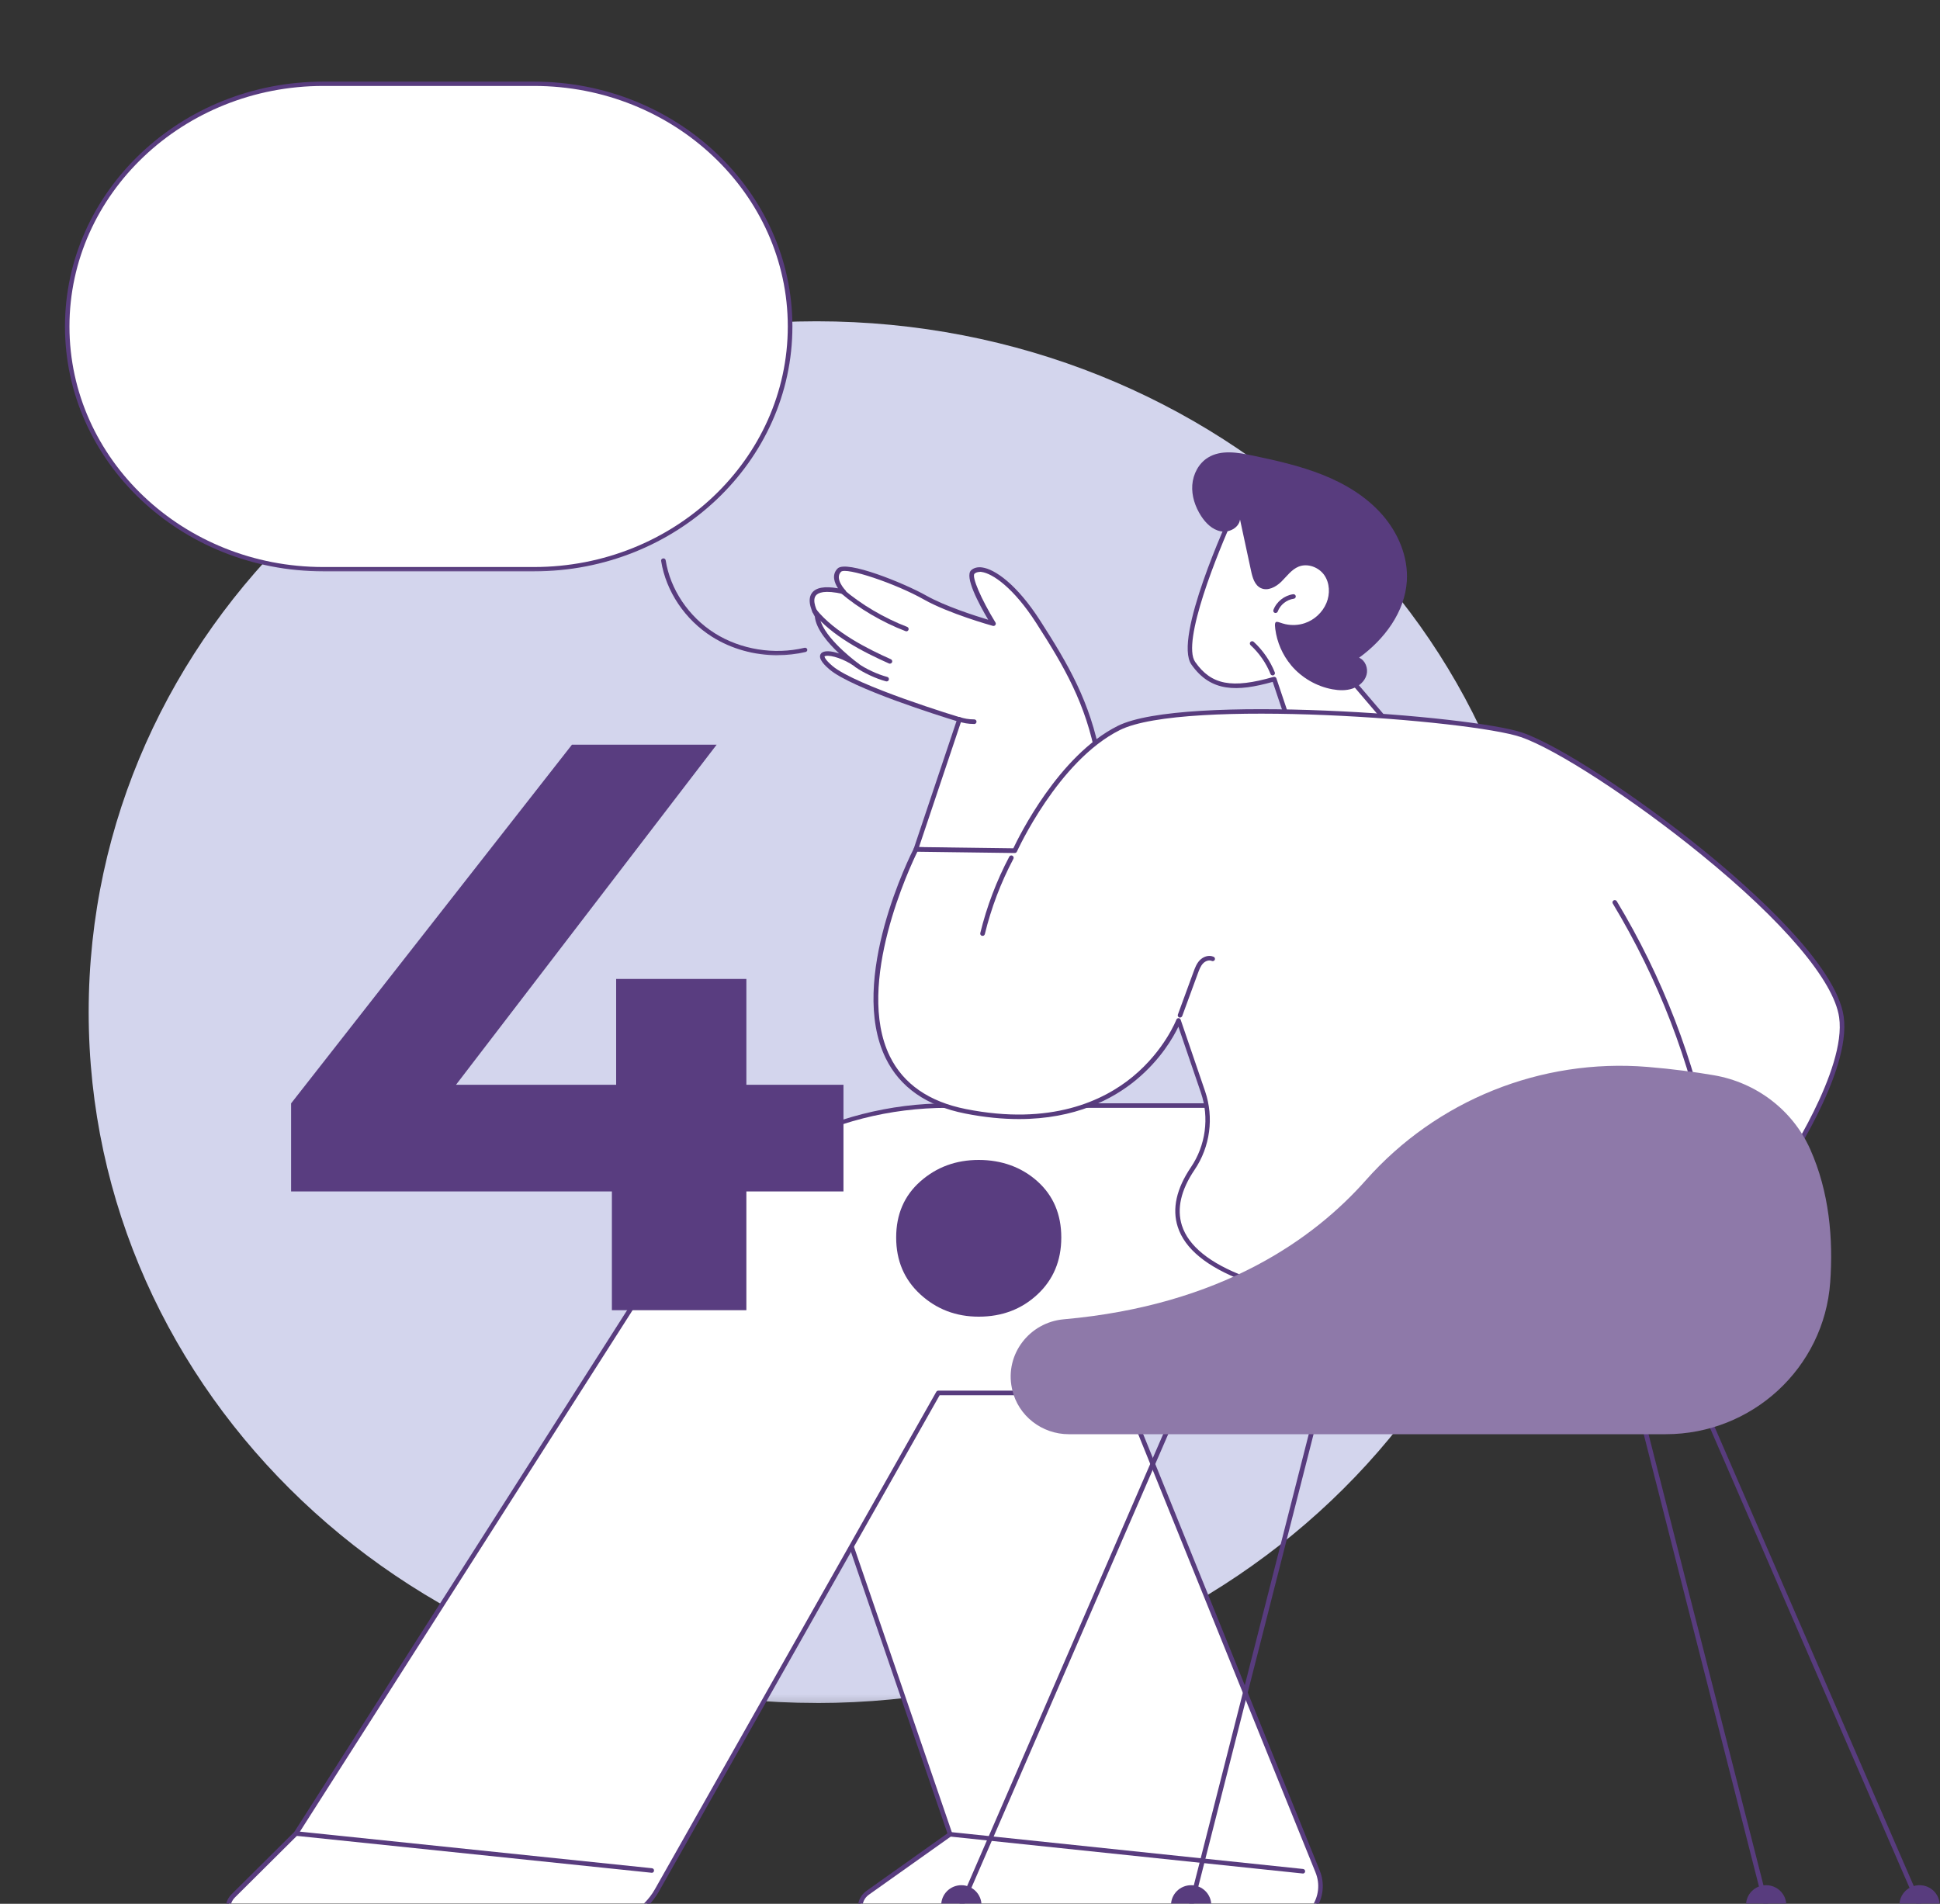 <svg width="162" height="159" viewBox="0 0 162 159" fill="none" xmlns="http://www.w3.org/2000/svg">
<rect x="0" y="0" width="162" height="159" fill="#333333" stroke="none"/>
<g clip-path="url(#clip0_6_12251)">
<mask id="mask0_6_12251" style="mask-type:luminance" maskUnits="userSpaceOnUse" x="2" y="22" width="133" height="121">
<path d="M134.293 22.331H2.074V142.791H134.293V22.331Z" fill="white"/>
</mask>
<g mask="url(#mask0_6_12251)">
<path d="M68.183 142.234C101.753 142.234 128.962 116.404 128.962 84.534C128.962 52.665 101.747 26.834 68.183 26.834C34.62 26.834 7.405 52.665 7.405 84.529C7.405 116.392 34.62 142.229 68.183 142.229" fill="#D3D5ED"/>
</g>
<path d="M90.044 106.902L110.027 156.308C110.898 158.456 109.305 160.795 106.977 160.795H73.336C71.873 160.795 71.269 158.928 72.46 158.085L79.336 153.204L67.579 118.895C67.579 118.895 84.305 105.507 90.044 106.907" fill="white"/>
<path d="M89.902 107.064L109.85 156.375C110.241 157.337 110.128 158.383 109.542 159.243C108.955 160.103 108.02 160.598 106.977 160.598H73.336C72.631 160.598 72.229 160.131 72.087 159.693C71.944 159.254 71.998 158.641 72.572 158.231L79.448 153.35C79.519 153.3 79.549 153.215 79.519 153.131L67.804 118.951C69.226 117.826 84.465 105.917 89.902 107.064ZM73.336 160.98H106.977C108.138 160.98 109.216 160.412 109.862 159.456C110.513 158.506 110.637 157.297 110.205 156.229L90.222 106.823C90.198 106.766 90.151 106.721 90.091 106.71C84.323 105.304 68.142 118.186 67.461 118.731C67.396 118.782 67.372 118.866 67.402 118.945L79.117 153.12L72.359 157.921C71.749 158.354 71.5 159.097 71.731 159.811C71.962 160.525 72.596 160.98 73.348 160.98" fill="#583C7E"/>
<path d="M108.795 156.477C108.89 156.477 108.979 156.404 108.985 156.308C108.997 156.201 108.92 156.106 108.813 156.094L79.354 153.007C79.247 152.996 79.152 153.069 79.141 153.176C79.129 153.283 79.206 153.373 79.312 153.384L108.772 156.471C108.772 156.471 108.784 156.471 108.79 156.471" fill="#583C7E"/>
<path d="M110.714 92.344H79.135C69.398 92.344 60.342 97.298 55.13 105.468L24.729 153.131L19.475 158.354C18.569 159.254 19.215 160.795 20.494 160.789L49.959 160.733C51.991 160.733 53.862 159.636 54.857 157.882L78.353 116.342H120.285L110.714 92.35V92.344Z" fill="white"/>
<path d="M120.001 116.145H78.353C78.282 116.145 78.216 116.184 78.187 116.241L54.691 157.781C53.732 159.479 51.92 160.536 49.959 160.536L20.494 160.592C19.984 160.592 19.54 160.3 19.345 159.828C19.149 159.355 19.25 158.838 19.611 158.478L24.865 153.255C24.865 153.255 24.883 153.232 24.888 153.221L55.29 105.558C60.496 97.399 69.409 92.524 79.129 92.524H110.578L120.001 116.134V116.145ZM20.494 160.98L49.959 160.924C52.056 160.924 53.998 159.788 55.023 157.972L78.465 116.527H120.285C120.351 116.527 120.41 116.494 120.445 116.443C120.481 116.392 120.487 116.325 120.463 116.263L110.892 92.271C110.862 92.198 110.791 92.147 110.714 92.147H79.135C74.325 92.147 69.558 93.368 65.341 95.667C61.13 97.973 57.54 101.324 54.964 105.355L24.575 153.002L19.333 158.208C18.859 158.681 18.723 159.355 18.977 159.974C19.232 160.587 19.813 160.969 20.482 160.969" fill="#583C7E"/>
<path d="M54.425 156.415C54.52 156.415 54.609 156.341 54.614 156.24C54.626 156.133 54.549 156.043 54.443 156.032L24.746 152.945C24.634 152.934 24.545 153.013 24.533 153.114C24.521 153.221 24.598 153.311 24.705 153.322L54.401 156.409C54.401 156.409 54.413 156.409 54.419 156.409" fill="#583C7E"/>
<path d="M117.117 61.797L110.969 54.588C110.969 54.588 112.764 46.52 110.969 45.26C109.174 44.001 102.956 42.904 102.956 42.904C102.956 42.904 98.158 53.256 99.657 55.392C101.155 57.529 103.133 57.653 106.414 56.714L107.99 61.403L117.129 61.791L117.117 61.797Z" fill="white"/>
<path d="M103.068 43.123C104.016 43.297 109.269 44.31 110.857 45.423C112.242 46.396 111.271 52.344 110.78 54.554C110.768 54.61 110.78 54.672 110.821 54.717L116.685 61.588L108.12 61.223L106.586 56.657C106.557 56.561 106.45 56.505 106.349 56.533C102.867 57.534 101.149 57.208 99.805 55.285C98.644 53.632 101.706 46.075 103.062 43.118M117.117 61.987C117.188 61.987 117.259 61.948 117.289 61.88C117.324 61.813 117.312 61.729 117.265 61.672L111.176 54.537C111.431 53.351 112.87 46.362 111.076 45.108C109.269 43.837 103.24 42.763 102.985 42.718C102.896 42.702 102.814 42.746 102.778 42.825C102.583 43.252 97.951 53.306 99.491 55.504C101.108 57.81 103.293 57.787 106.278 56.949L107.795 61.464C107.818 61.538 107.889 61.594 107.966 61.594L117.105 61.982H117.111L117.117 61.987Z" fill="#583C7E"/>
<path d="M106.272 56.41C106.272 56.41 106.32 56.41 106.343 56.399C106.444 56.359 106.491 56.247 106.45 56.151C106.065 55.19 105.455 54.307 104.691 53.604C104.614 53.531 104.49 53.537 104.418 53.615C104.347 53.694 104.353 53.812 104.43 53.885C105.153 54.549 105.727 55.381 106.095 56.292C106.124 56.365 106.195 56.41 106.272 56.41Z" fill="#583C7E"/>
<path d="M107.818 55.567C108.689 56.601 109.927 57.321 111.259 57.568C111.816 57.669 112.408 57.692 112.947 57.506C113.486 57.321 113.966 56.905 114.114 56.359C114.262 55.814 114.013 55.156 113.492 54.931C115.601 53.402 117.318 51.119 117.478 48.527C117.603 46.514 116.762 44.518 115.429 42.994C114.096 41.471 112.314 40.397 110.43 39.649C108.547 38.901 106.557 38.457 104.573 38.041C103.335 37.782 101.955 37.551 100.877 38.215C100.095 38.693 99.627 39.598 99.562 40.509C99.497 41.42 99.805 42.331 100.302 43.101C100.687 43.691 101.232 44.237 101.931 44.372C102.624 44.512 103.459 44.085 103.548 43.388C103.856 44.822 104.164 46.25 104.472 47.684C104.59 48.24 104.768 48.864 105.277 49.112C105.858 49.393 106.545 49.027 107.001 48.578C107.457 48.128 107.848 47.566 108.44 47.324C109.192 47.02 110.122 47.369 110.584 48.032C111.046 48.696 111.076 49.606 110.768 50.354C110.442 51.142 109.761 51.777 108.949 52.047C108.434 52.221 107.872 52.244 107.344 52.131C106.669 51.985 106.373 51.625 106.492 52.53C106.634 53.638 107.096 54.701 107.812 55.555" fill="#583C7E"/>
<path d="M106.521 51.192C106.598 51.192 106.675 51.147 106.699 51.068C106.906 50.511 107.445 50.084 108.037 50.005C108.144 49.994 108.215 49.893 108.203 49.792C108.191 49.691 108.091 49.612 107.984 49.629C107.256 49.73 106.592 50.253 106.338 50.939C106.302 51.04 106.349 51.147 106.45 51.186C106.474 51.192 106.497 51.197 106.515 51.197" fill="#583C7E"/>
<path d="M88.338 71.276L76.481 70.933L80.112 60.098C80.112 60.098 71.394 57.467 69.386 55.769C67.378 54.071 70.002 54.38 71.547 55.566C71.547 55.566 68.361 53.272 68.225 51.434C68.225 51.434 66.359 48.493 70.446 49.432C70.446 49.432 69.386 48.341 70.073 47.621C70.647 47.026 75.19 48.746 77.239 49.904C79.288 51.063 82.943 52.086 82.943 52.086C82.943 52.086 80.621 48.313 81.231 47.768C82.043 47.042 84.376 48.33 86.698 51.94C89.019 55.55 90.873 58.721 91.72 63.309C92.567 67.897 88.338 71.282 88.338 71.282" fill="white"/>
<path d="M81.8 47.757C81.853 47.757 81.906 47.757 81.96 47.768C82.884 47.892 84.637 49.084 86.532 52.035C88.842 55.634 90.678 58.749 91.525 63.337C92.289 67.487 88.747 70.675 88.267 71.085L76.742 70.748L80.295 60.155C80.313 60.104 80.307 60.053 80.284 60.008C80.26 59.964 80.218 59.93 80.171 59.913C80.082 59.885 71.465 57.276 69.51 55.617C68.817 55.027 68.853 54.819 68.853 54.819C68.853 54.819 68.871 54.796 68.965 54.779C69.427 54.701 70.505 55.049 71.323 55.628C71.388 55.673 71.429 55.707 71.441 55.713C71.524 55.775 71.648 55.758 71.707 55.673C71.773 55.589 71.755 55.471 71.672 55.409C71.642 55.387 71.607 55.358 71.577 55.336C71.062 54.948 68.545 52.974 68.426 51.411C68.426 51.378 68.414 51.35 68.397 51.327C68.213 51.035 67.804 50.186 68.112 49.758C68.302 49.494 68.853 49.258 70.41 49.612C70.493 49.629 70.576 49.595 70.624 49.522C70.671 49.449 70.653 49.353 70.594 49.297C70.582 49.286 69.67 48.33 70.227 47.757C70.629 47.341 74.775 48.724 77.156 50.073C79.206 51.231 82.753 52.232 82.907 52.272C82.984 52.294 83.067 52.266 83.115 52.204C83.162 52.142 83.168 52.058 83.126 51.99C81.936 50.051 81.119 48.15 81.379 47.914C81.486 47.819 81.634 47.768 81.817 47.768M88.338 71.468C88.38 71.468 88.427 71.451 88.457 71.428C88.498 71.394 92.763 67.914 91.904 63.27C91.045 58.62 89.191 55.465 86.858 51.833C84.891 48.774 83.067 47.537 82.013 47.391C81.64 47.341 81.326 47.419 81.101 47.622C80.514 48.145 81.74 50.439 82.522 51.76C81.468 51.445 78.903 50.624 77.334 49.736C75.545 48.724 70.659 46.733 69.936 47.487C69.415 48.027 69.7 48.707 69.978 49.134C68.841 48.937 68.124 49.072 67.793 49.533C67.319 50.197 67.905 51.265 68.041 51.49C68.148 52.558 69.172 53.734 70.073 54.577C69.398 54.352 68.782 54.307 68.562 54.577C68.213 55.01 69.007 55.685 69.267 55.91C71.139 57.501 78.554 59.817 79.875 60.222L76.303 70.871C76.286 70.928 76.292 70.99 76.327 71.04C76.363 71.091 76.416 71.119 76.481 71.124L88.338 71.468Z" fill="#583C7E"/>
<path d="M75.688 52.727C75.764 52.727 75.835 52.682 75.865 52.603C75.901 52.502 75.853 52.395 75.753 52.356C73.846 51.625 71.909 50.484 70.446 49.23C70.363 49.162 70.245 49.168 70.173 49.247C70.102 49.325 70.114 49.449 70.191 49.517C71.684 50.798 73.656 51.962 75.611 52.71C75.634 52.721 75.658 52.721 75.681 52.721" fill="#583C7E"/>
<path d="M74.314 55.425C74.385 55.425 74.456 55.386 74.491 55.313C74.533 55.217 74.491 55.105 74.396 55.06C72.466 54.2 69.718 52.828 68.16 50.899C68.095 50.815 67.97 50.803 67.887 50.871C67.804 50.938 67.793 51.056 67.858 51.141C69.451 53.114 72.104 54.464 74.237 55.414C74.26 55.425 74.29 55.431 74.314 55.431" fill="#583C7E"/>
<path d="M74.041 56.91C74.124 56.91 74.207 56.854 74.225 56.764C74.248 56.663 74.189 56.556 74.088 56.534C73.312 56.337 72.27 55.853 71.66 55.409C71.571 55.347 71.453 55.364 71.394 55.449C71.328 55.533 71.352 55.657 71.435 55.718C72.081 56.185 73.182 56.697 73.994 56.905C74.011 56.905 74.029 56.91 74.041 56.91Z" fill="#583C7E"/>
<path d="M81.308 60.469H81.356C81.462 60.469 81.545 60.379 81.545 60.272C81.545 60.166 81.456 60.081 81.35 60.081C81.338 60.081 81.32 60.081 81.302 60.081C80.9 60.081 80.509 60.014 80.13 59.884C80.029 59.851 79.922 59.901 79.887 60.002C79.851 60.104 79.904 60.211 80.005 60.244C80.426 60.391 80.864 60.464 81.308 60.464" fill="#583C7E"/>
<path d="M148.62 98.091C148.62 98.091 154.442 89.6 153.767 84.917C152.724 77.731 132.705 63.298 127.061 61.363C122.655 59.851 98.703 58.147 93.42 60.79C88.137 63.433 84.737 71.034 84.737 71.034L76.481 70.928C76.481 70.928 66.691 90.034 80.609 92.8C94.528 95.566 98.413 85.215 98.413 85.215L100.456 91.197C101.191 93.345 100.871 95.707 99.597 97.585C97.868 100.132 96.808 104.113 103.915 106.795C115.121 111.023 148.62 98.091 148.62 98.091Z" fill="white"/>
<path d="M148.489 97.939C146.932 98.535 114.771 110.691 103.98 106.62C101.025 105.507 99.248 104.068 98.697 102.353C98.253 100.958 98.608 99.395 99.751 97.703C101.054 95.786 101.38 93.334 100.634 91.147L98.591 85.164C98.567 85.086 98.496 85.035 98.413 85.035C98.336 85.035 98.259 85.086 98.235 85.159C98.223 85.181 97.24 87.734 94.593 89.921C92.153 91.934 87.752 94.037 80.651 92.626C77.571 92.013 75.433 90.528 74.302 88.212C71.358 82.179 76.049 72.266 76.606 71.136L84.737 71.243C84.808 71.243 84.885 71.198 84.915 71.13C84.951 71.057 88.35 63.556 93.509 60.976C98.875 58.294 122.82 60.127 127.002 61.56C129.957 62.572 136.413 66.773 142.022 71.338C148.928 76.95 153.139 81.915 153.577 84.962C154.211 89.336 148.969 97.253 148.495 97.95M109.838 107.846C114.86 107.846 121.778 106.632 130.52 104.214C140.192 101.538 148.608 98.305 148.691 98.271C148.726 98.254 148.756 98.231 148.78 98.203C149.017 97.855 154.637 89.595 153.956 84.894C153.334 80.599 146.363 74.363 142.265 71.029C136.626 66.447 130.117 62.213 127.126 61.189C122.915 59.744 98.762 57.911 93.337 60.627C88.409 63.09 85.075 69.882 84.619 70.849L76.487 70.742C76.41 70.742 76.345 70.782 76.315 70.849C76.084 71.293 70.766 81.83 73.958 88.375C75.143 90.804 77.37 92.361 80.58 92.997C82.22 93.323 83.725 93.463 85.093 93.463C89.784 93.463 92.922 91.805 94.865 90.197C96.932 88.487 97.992 86.604 98.401 85.749L100.284 91.265C100.995 93.34 100.681 95.668 99.449 97.484C98.235 99.277 97.862 100.953 98.348 102.465C98.934 104.298 100.788 105.816 103.862 106.98C105.402 107.559 107.398 107.852 109.856 107.852" fill="#583C7E"/>
<path d="M82.049 78.164C82.137 78.164 82.214 78.108 82.238 78.018C82.771 75.831 83.571 73.717 84.625 71.726C84.672 71.631 84.637 71.518 84.542 71.468C84.447 71.417 84.329 71.456 84.281 71.546C83.215 73.565 82.398 75.713 81.859 77.928C81.835 78.029 81.894 78.136 82.001 78.159C82.019 78.159 82.031 78.159 82.049 78.159" fill="#583C7E"/>
<path d="M98.537 84.984C98.614 84.984 98.691 84.934 98.721 84.861L100.03 81.29C100.142 80.987 100.255 80.677 100.468 80.458C100.646 80.272 100.948 80.149 101.185 80.255C101.28 80.3 101.398 80.255 101.439 80.166C101.487 80.07 101.439 79.957 101.351 79.913C100.93 79.716 100.456 79.918 100.19 80.194C99.917 80.475 99.787 80.84 99.668 81.161L98.36 84.731C98.324 84.832 98.371 84.939 98.472 84.979C98.496 84.984 98.514 84.99 98.537 84.99" fill="#583C7E"/>
<path d="M142.715 95.977C142.715 95.977 142.738 95.977 142.75 95.977C142.857 95.954 142.922 95.853 142.904 95.752C141.483 88.504 138.829 81.611 135.009 75.268C134.956 75.178 134.838 75.15 134.743 75.201C134.654 75.257 134.618 75.375 134.678 75.465C138.474 81.768 141.116 88.617 142.525 95.825C142.543 95.915 142.626 95.982 142.715 95.982" fill="#583C7E"/>
<path d="M99.467 159.311C99.556 159.311 99.633 159.254 99.657 159.164L110.714 115.757C110.738 115.656 110.679 115.549 110.572 115.527C110.472 115.499 110.365 115.561 110.335 115.667L99.278 159.074C99.254 159.176 99.313 159.282 99.42 159.305C99.438 159.305 99.449 159.305 99.467 159.305" fill="#583C7E"/>
<path d="M101.149 159.119C101.149 160.041 100.397 160.789 99.467 160.789C98.537 160.789 97.785 160.041 97.785 159.119C97.785 158.197 98.537 157.449 99.467 157.449C100.397 157.449 101.149 158.197 101.149 159.119Z" fill="#583C7E"/>
<path d="M160.293 159.31C160.293 159.31 160.347 159.31 160.37 159.294C160.465 159.254 160.512 159.142 160.471 159.041L141.643 115.634C141.601 115.538 141.489 115.493 141.388 115.532C141.293 115.572 141.246 115.69 141.287 115.785L160.116 159.192C160.145 159.265 160.216 159.31 160.293 159.31Z" fill="#583C7E"/>
<path d="M158.611 159.119C158.611 160.041 159.364 160.789 160.293 160.789C161.223 160.789 161.975 160.041 161.975 159.119C161.975 158.197 161.223 157.449 160.293 157.449C159.364 157.449 158.611 158.197 158.611 159.119Z" fill="#583C7E"/>
<path d="M147.483 159.31C147.483 159.31 147.512 159.31 147.53 159.31C147.631 159.282 147.696 159.181 147.672 159.08L136.614 115.673C136.591 115.571 136.484 115.509 136.377 115.532C136.277 115.56 136.212 115.661 136.235 115.762L147.293 159.17C147.317 159.254 147.394 159.316 147.483 159.316" fill="#583C7E"/>
<path d="M145.8 159.119C145.8 160.041 146.553 160.789 147.482 160.789C148.412 160.789 149.165 160.041 149.165 159.119C149.165 158.197 148.412 157.449 147.482 157.449C146.553 157.449 145.8 158.197 145.8 159.119Z" fill="#583C7E"/>
<path d="M80.278 159.31C80.355 159.31 80.426 159.265 80.455 159.192L99.284 115.785C99.325 115.69 99.284 115.577 99.183 115.532C99.088 115.493 98.97 115.532 98.928 115.633L80.1 159.04C80.058 159.136 80.1 159.248 80.201 159.293C80.224 159.305 80.254 159.31 80.278 159.31Z" fill="#583C7E"/>
<path d="M81.96 159.119C81.96 160.041 81.207 160.789 80.278 160.789C79.348 160.789 78.596 160.041 78.596 159.119C78.596 158.197 79.348 157.449 80.278 157.449C81.207 157.449 81.96 158.197 81.96 159.119Z" fill="#583C7E"/>
<path d="M89.251 119.783H139.096C146.31 119.783 152.315 114.25 152.831 107.098C153.091 103.483 152.76 99.558 151.161 95.982C149.698 92.716 146.665 90.41 143.117 89.803C141.578 89.539 139.694 89.28 137.568 89.106C128.666 88.38 119.96 91.9 114.061 98.563C109.743 103.444 102.014 109.016 88.836 110.185C85.963 110.438 83.914 113.109 84.495 115.92C84.506 115.965 84.512 116.016 84.524 116.061C85.022 118.248 87 119.783 89.251 119.783Z" fill="#8E79A9"/>
<g style="mix-blend-mode:multiply">
<mask id="mask1_6_12251" style="mask-type:luminance" maskUnits="userSpaceOnUse" x="0" y="2" width="72" height="47">
<path d="M71.305 2.5H0.286V48.094H71.305V2.5Z" fill="white"/>
</mask>
<g mask="url(#mask1_6_12251)">
<path d="M26.997 6.998H44.599C56.409 6.998 65.98 16.073 65.98 27.267C65.98 38.462 56.409 47.537 44.599 47.537H26.997C15.187 47.537 5.616 38.462 5.616 27.267C5.616 16.073 15.187 6.998 26.997 6.998Z" fill="white"/>
</g>
</g>
<g style="mix-blend-mode:multiply">
<mask id="mask2_6_12251" style="mask-type:luminance" maskUnits="userSpaceOnUse" x="0" y="2" width="72" height="47">
<path d="M71.5 2.32H0.096V48.28H71.5V2.32Z" fill="white"/>
</mask>
<g mask="url(#mask2_6_12251)">
<path d="M44.593 7.178C56.279 7.178 65.785 16.191 65.785 27.267C65.785 38.344 56.279 47.357 44.593 47.357H26.991C15.306 47.357 5.8 38.344 5.8 27.267C5.8 16.191 15.311 7.178 26.997 7.178H44.599H44.593ZM26.997 47.717H44.599C56.492 47.717 66.17 38.541 66.17 27.267C66.17 15.994 56.492 6.818 44.593 6.818H26.991C15.104 6.818 5.426 15.989 5.426 27.267C5.426 38.547 15.104 47.717 26.997 47.717Z" fill="#583C7E"/>
</g>
</g>
<g style="mix-blend-mode:multiply">
<mask id="mask3_6_12251" style="mask-type:luminance" maskUnits="userSpaceOnUse" x="49" y="42" width="24" height="14">
<path d="M72.744 42.134H49.876V55.285H72.744V42.134Z" fill="white"/>
</mask>
<g mask="url(#mask3_6_12251)">
<path d="M64.932 54.723C65.72 54.723 66.507 54.633 67.271 54.453C67.372 54.43 67.437 54.329 67.408 54.234C67.384 54.138 67.277 54.076 67.177 54.104C64.648 54.706 61.84 54.25 59.672 52.879C57.505 51.507 55.971 49.229 55.586 46.789C55.568 46.688 55.473 46.62 55.367 46.637C55.266 46.654 55.189 46.744 55.207 46.845C55.609 49.387 57.203 51.76 59.459 53.182C61.064 54.194 62.995 54.728 64.926 54.728" fill="#583C7E"/>
</g>
</g>
<path d="M24.308 99.507V92.153L47.762 62.195H59.844L36.888 92.153L31.273 90.601H70.434V99.507H24.308ZM51.096 109.426V99.507L51.452 90.601V81.762H62.326V109.426H51.096Z" fill="#593D80"/>
<path d="M81.729 109.966C79.833 109.966 78.21 109.347 76.86 108.11C75.51 106.873 74.835 105.288 74.835 103.353C74.835 101.419 75.51 99.856 76.86 98.664C78.21 97.472 79.833 96.876 81.729 96.876C83.624 96.876 85.306 97.472 86.633 98.664C87.959 99.856 88.623 101.419 88.623 103.353C88.623 105.288 87.959 106.873 86.633 108.11C85.306 109.347 83.671 109.966 81.729 109.966Z" fill="#593D80"/>
</g>
<defs>
<clipPath id="clip0_6_12251">
<rect width="161.879" height="158.661" fill="white" transform="translate(0.096 0.32)"/>
</clipPath>
</defs>
</svg>
